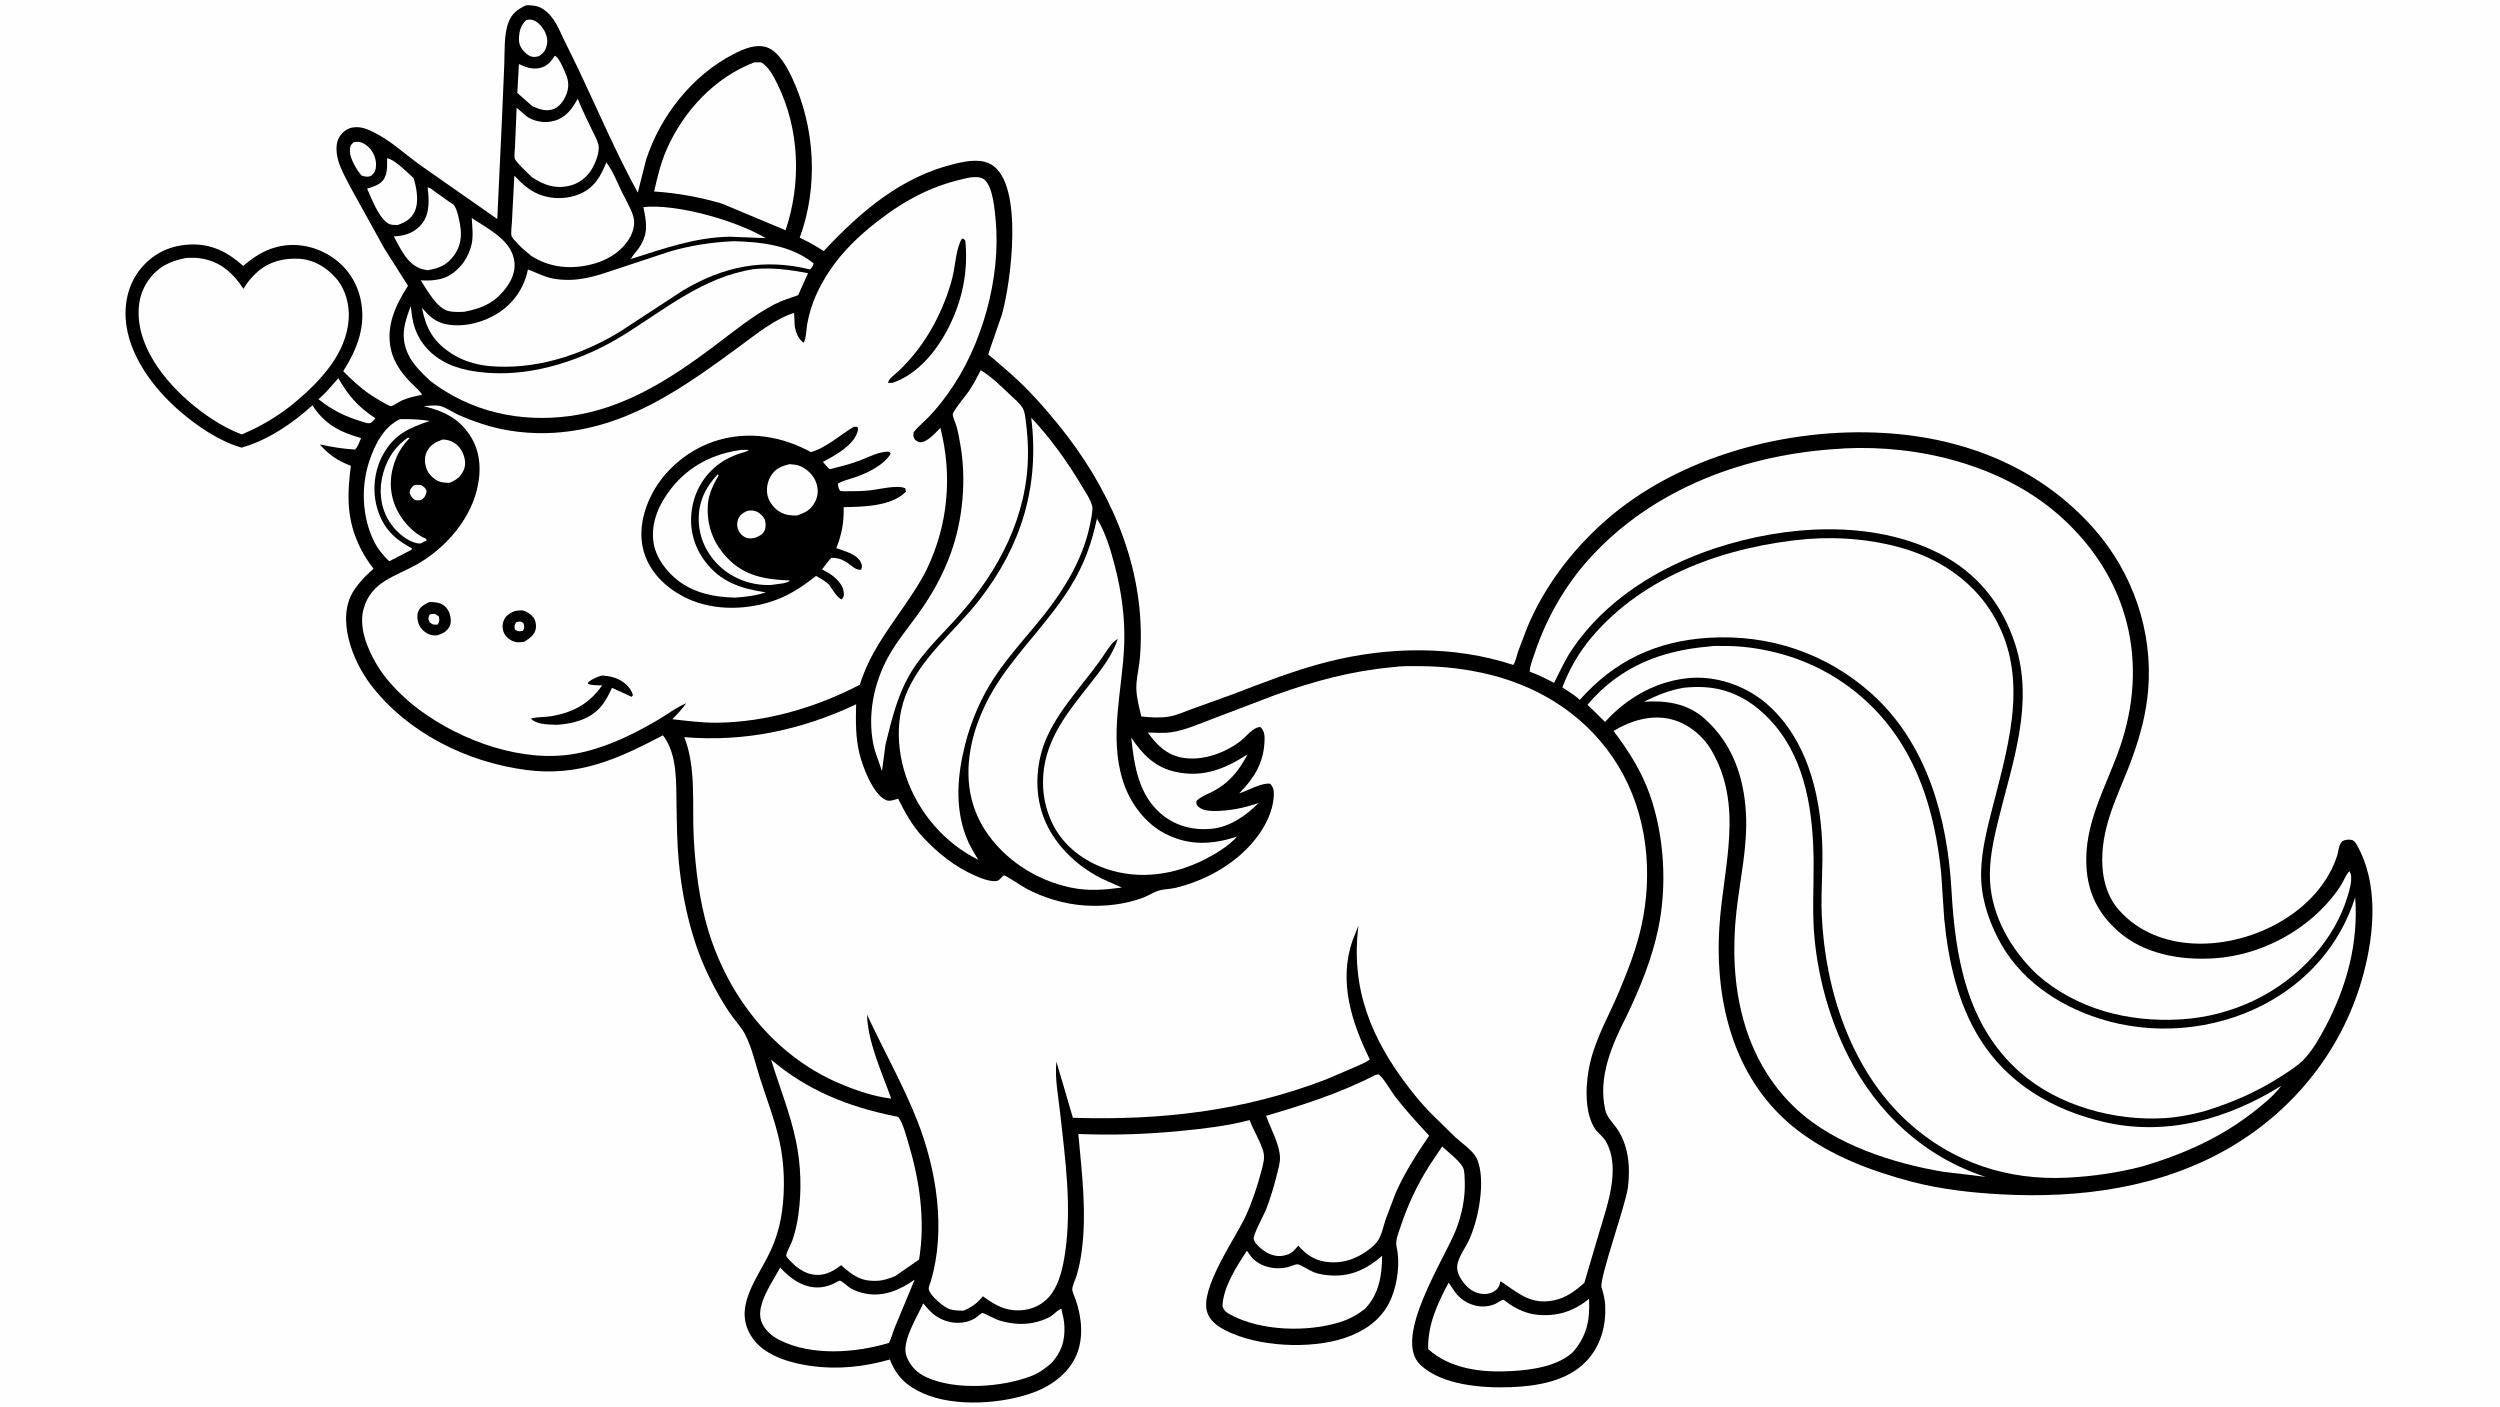 <svg version="1.1" xmlns="http://www.w3.org/2000/svg" style="display: block;" viewBox="0 0 2048 1152" width="1820" height="1024">
<path transform="translate(0,0)" fill="rgb(254,254,254)" d="M -0 -0 L 2048 0 L 2048 1152 L -0 1152 L -0 -0 z"/>
<path transform="translate(0,0)" fill="rgb(0,0,0)" d="M 431.097 4.153 C 434.11 4.076 437.608 4.312 440.5 5.204 C 445.919 6.876 450.616 11.742 453.736 16.272 C 456.967 20.962 459.048 26.36 461.549 31.452 L 473.861 56.604 C 489.813 90.228 504.585 125.004 522.47 157.64 L 529.268 130.788 C 540.936 94.782 567.189 61.435 601.066 44.099 C 609.09 39.992 619.237 35.508 628.319 38.679 C 637.992 42.055 645.083 55.402 649.189 64.3 C 667.809 104.649 670.476 152.943 655.112 194.627 C 662.05 197.788 668.364 201.404 674.787 205.505 C 705.065 173.12 738.617 144.289 782.827 133.891 C 792.233 131.678 803.868 129.515 812.5 134.905 C 838.865 151.37 828.178 231.833 820.667 257.893 C 820.023 260.126 809.46 289.838 809.584 290.153 C 809.813 290.738 812.754 292.855 813.364 293.377 L 828.5 306.476 C 842.61 318.981 855.711 333.788 867.561 348.417 C 907.433 397.638 935.053 457.934 934.564 522.246 C 934.51 529.409 934.18 536.704 933.229 543.81 C 932.326 550.56 930.735 557.148 930.899 564.007 C 931.082 571.666 933.247 579.386 934.985 586.812 C 942.712 587.619 950.214 588.125 957.926 586.835 C 963.983 585.823 970.192 582.909 975.974 580.835 L 1008.51 569.116 C 1034.54 559.198 1060.25 548.99 1087.31 542.109 C 1136.78 529.528 1190.91 528.475 1239.66 544.567 C 1241.61 541.904 1242.47 537 1243.54 533.799 L 1251.15 513.728 C 1265.16 480.376 1287.57 450.811 1314.58 426.882 C 1374.74 373.596 1464.32 349.852 1543.56 354.569 C 1609.74 358.508 1671.03 382.794 1715.39 432.99 C 1747.15 468.922 1763.78 517.045 1759.79 565.006 C 1758.17 584.4 1753.32 602.451 1746.72 620.686 C 1737.35 646.537 1724.05 670.081 1722.33 698.137 C 1721.3 715.022 1724.39 732.53 1735.94 745.48 C 1751.73 763.186 1773.53 771.554 1796.91 772.758 C 1838.78 774.913 1887.02 753.353 1908.06 715.745 C 1910.62 711.175 1912.84 706.095 1914.51 701.115 C 1915.87 697.091 1915.71 691.783 1918.96 688.845 C 1922 687.467 1923.83 687.543 1927 688 C 1928.52 688.927 1929.47 689.84 1930.36 691.376 C 1948.5 722.739 1945.22 763.202 1936.39 796.838 C 1920.47 857.526 1880.75 908.364 1826.74 939.912 C 1770.04 973.029 1703.81 981.758 1639.19 978.263 C 1614.93 976.95 1589.35 974.069 1565.83 967.849 C 1532.93 959.149 1500.38 946.944 1473.07 926.149 C 1420.76 886.334 1404.49 821.566 1408.55 758.579 C 1411.73 709.337 1428.91 660.108 1401.82 614.189 C 1394.74 602.183 1382.58 592.494 1369.03 589.086 C 1352.73 584.982 1335.81 590.25 1321.79 598.634 C 1334.07 614.865 1344.66 631.443 1351.47 650.696 C 1363.48 684.646 1365.82 725.602 1358.39 760.884 C 1353.27 785.19 1343.64 808.95 1332.95 831.282 C 1320.88 855.059 1308.81 881.809 1315 909 C 1316.3 914.73 1320.13 918.382 1323.55 922.936 C 1334.09 936.949 1335.71 955.53 1333.61 972.446 C 1331.82 986.835 1309.82 1047.85 1312.01 1054.55 C 1313.58 1059.35 1314.87 1064.93 1315.04 1070 C 1315.61 1086.42 1311.22 1102.41 1299.84 1114.62 C 1284.28 1131.33 1259.25 1135.44 1237.36 1136.24 C 1214.65 1137.08 1180.91 1134.69 1163.4 1117.78 C 1140.6 1095.75 1183.64 1030.77 1192.74 1007.25 C 1197.55 994.821 1200.38 981.322 1199.95 967.981 C 1199.86 965.099 1199.81 959.442 1198.75 956.856 C 1196.53 951.406 1185.79 943.205 1181.42 939.08 L 1171.21 954.344 C 1160.91 970.477 1153.25 986.915 1147.23 1005.05 C 1145.54 1010.15 1142.85 1016.06 1144.11 1021.45 C 1147.04 1034.06 1144.84 1050.79 1140.02 1062.71 C 1133.82 1078.04 1122.17 1087.62 1107.14 1093.87 C 1079.96 1105.17 1036.72 1103.91 1009.55 1092.27 C 1001.34 1088.75 992.366 1084.27 989.105 1075.36 C 982.059 1056.12 1012.59 1013.46 1020.57 995.857 C 1025.88 984.132 1030.11 971.538 1033.34 959.087 C 1034.73 953.765 1036.42 948.381 1034.81 942.903 C 1032.33 934.467 1026.86 925.895 1023.66 917.443 C 1005.29 922.269 986.361 924.452 967.5 926.296 C 939.171 929.067 911.829 929.966 883.374 928.819 C 886.259 961.103 890.45 992.955 886.046 1025.38 C 885.182 1031.74 883.896 1038.37 882.056 1044.5 C 881.058 1047.83 878.793 1052.26 878.411 1055.58 C 878.161 1057.76 880.529 1062.6 881.305 1064.89 C 886.2 1079.33 887.867 1096.02 881.642 1110.36 C 875.628 1124.21 862.45 1134.35 848.675 1139.78 C 822.659 1150.04 782.181 1152.88 756.248 1141.29 C 742.74 1135.26 734.408 1127.6 729.012 1113.55 C 708.346 1119.55 686.63 1121.85 665.193 1118.98 C 648.641 1116.77 627.704 1111.06 617.32 1097.18 C 598.675 1072.27 620.319 1048.01 631.034 1024.94 C 636.138 1013.95 639.037 1003.7 640.672 991.738 C 643.179 973.391 642.571 953.549 638.703 935.453 C 634.899 917.657 628.14 900.517 622.623 883.203 C 618.975 871.757 615.886 857.792 610.375 847.206 C 607.014 840.751 601.14 834.794 597.083 828.607 C 585.492 810.933 575.652 791.147 569.173 771.002 C 562.378 749.877 558.234 728.176 556.098 706.119 C 554.592 690.571 554.509 674.959 554.209 659.355 C 553.847 640.494 555.043 617.875 543.105 602.235 C 505.775 621.77 474.26 636.214 431.168 630.62 C 382.475 624.298 333.679 600.124 303.59 560.638 C 288.748 541.161 275.018 506.092 289.964 483.429 C 293.496 478.074 297.779 473.327 302.462 468.972 C 302.795 468.663 305.987 465.872 306.005 465.734 C 306.014 465.667 304.394 463.602 304.124 463.239 C 298.305 455.418 294.011 447.332 290.701 438.148 C 283.924 419.345 284.851 400.919 287.443 381.483 C 276.475 377.184 269.761 372.719 261.991 363.935 C 271.686 366.025 280.778 367.534 290.689 368.131 C 293.04 366.469 294.542 361.467 295.785 358.74 C 278.342 353.724 266.117 347.552 255.928 331.908 C 239.81 346.597 219.046 360.773 197.814 366.546 C 179.238 361.1 161.481 348.933 146.96 336.39 C 125.64 317.973 104.833 290.224 102.98 261.09 C 101.97 245.221 106.24 229.959 116.944 218 C 127.164 206.582 140.595 200.775 155.807 200.156 C 173.093 199.453 186.8 206.445 199.195 217.703 C 207.592 210.649 216.148 204.836 226.949 202.144 C 241.709 198.466 257.015 201.252 269.924 209.156 C 282.827 217.056 291.809 229.443 295.206 244.223 C 300.316 266.456 292.813 285.448 281.165 303.936 C 288.034 310.854 295.211 317.699 303.362 323.108 C 305.832 324.746 318.406 332.785 320.39 332.59 C 322.101 332.422 327.242 328.771 329.268 327.89 C 334.521 325.604 340.06 324.407 345.645 323.271 C 345.559 321.566 338.05 314.854 336.341 313.092 C 328.787 305.302 322.465 296.518 320.153 285.664 C 316.086 266.565 324.204 249.531 334.249 233.977 L 314.9 203.48 L 287.996 154.906 C 284.04 147.17 278.939 138.636 276.763 130.189 C 275.366 124.767 274.873 117.23 277.873 112.301 C 280.222 108.441 283.862 105.345 288.367 104.41 C 294.735 103.088 300.624 105.398 306.219 108.204 C 320.18 115.208 331.207 125.638 343.698 134.741 L 407.359 179.281 L 411.03 101.173 L 413.091 53.091 C 413.546 42.174 412.685 28.38 416.557 18.116 C 419.335 10.749 424.225 7.329 431.097 4.153 z"/>
<path transform="translate(0,0)" fill="rgb(254,254,254)" d="M 339.024 397.5 C 340.907 396.813 343.024 397.102 345 397.189 C 347.285 398.658 348.55 399.587 349.553 402.16 C 348.723 405.906 348.361 406.707 345.5 409.263 C 343.9 409.972 341.958 409.675 340.242 409.627 C 337.266 407.559 336.874 406.788 335.5 403.597 C 336.006 400.198 336.668 399.807 339.024 397.5 z"/>
<path transform="translate(0,0)" fill="rgb(254,254,254)" d="M 289.471 116.5 C 290.621 116.22 291.809 115.973 293 116.005 C 296.553 116.101 299.85 118.28 302.285 120.715 C 306.084 124.515 308.174 129.988 308.048 135.323 C 307.965 138.842 307.101 141.004 304.5 143.486 L 304.129 143.721 C 301.211 145.248 299.176 144.578 296.249 143.72 C 292.521 139.735 286.73 129.718 286.67 124.215 C 286.628 120.319 286.703 119.286 289.471 116.5 z"/>
<path transform="translate(0,0)" fill="rgb(254,254,254)" d="M 430.925 16.5 C 432.654 15.806 434.186 15.758 436.02 16.181 C 439.728 17.038 442.775 20.222 444.834 23.26 C 447.513 27.214 449.094 32.054 447.94 36.838 C 446.888 41.199 445.183 43.45 441.5 45.878 C 440.323 46.167 439.148 46.452 437.931 46.506 C 434.52 46.657 431.783 44.583 429.517 42.272 C 426.569 39.265 424.956 35.783 425.12 31.5 C 425.35 25.458 426.479 20.725 430.925 16.5 z"/>
<path transform="translate(0,0)" fill="rgb(254,254,254)" d="M 277.129 309.693 C 286.216 324.945 292.814 332.657 307.49 342.5 C 306.513 343.721 305.511 345.154 304.175 345.995 C 301.919 347.416 299.206 345.947 296.76 345.293 C 283.09 341.236 271.989 335.878 260.882 326.852 C 266.863 322.047 271.996 315.417 277.129 309.693 z"/>
<path transform="translate(0,0)" fill="rgb(254,254,254)" d="M 333.983 358.5 L 335.679 358.57 C 331.251 363.193 327.517 368.258 324.945 374.146 C 319.201 387.299 318.357 401.237 323.866 414.621 C 328.222 425.206 337.9 436.51 348.562 441.03 L 349 441.212 L 349.526 442.5 L 344.5 445.057 L 342.575 445.03 C 334.047 443.826 325.264 436.096 320.402 429.274 C 312.676 418.431 310.361 405.409 312.754 392.445 C 315.302 378.647 322.305 366.521 333.983 358.5 z"/>
<path transform="translate(0,0)" fill="rgb(254,254,254)" d="M 362.44 359.937 C 364.788 359.943 366.892 360.307 369.082 361.132 C 373.792 362.904 377.258 366.627 379.21 371.218 C 381.016 375.463 381.848 380.517 379.912 384.841 C 377.329 390.609 373.771 393.181 368.035 395.454 C 365.251 395.33 362.26 395.228 359.625 394.244 C 355.741 392.793 351.384 388.553 349.779 384.722 C 347.832 380.078 347.404 374.988 349.464 370.322 C 352.009 364.556 356.813 362.051 362.44 359.937 z"/>
<path transform="translate(0,0)" fill="rgb(254,254,254)" d="M 454.525 45.5 C 458.094 47.01 461.913 56.842 463.572 60.67 C 466.042 66.369 466.163 71.81 463.788 77.637 C 461.797 82.522 458.248 87.468 453.091 89.334 C 447.3 91.429 441.327 89.206 436.059 86.839 L 423.788 75.957 L 425.102 52.344 C 430.328 54.983 436.376 56.931 442.24 55.556 C 448.208 54.156 451.372 50.467 454.525 45.5 z"/>
<path transform="translate(0,0)" fill="rgb(254,254,254)" d="M 317.132 129.5 C 322.96 130.214 334.056 141.428 338.916 145.854 C 341.218 154.073 343.461 165.102 339.676 173.188 C 336.791 179.351 332.023 181.875 325.913 184.173 C 323.86 184.167 321.312 184.276 319.373 183.541 C 310.962 180.351 304.154 161.981 300.728 154.378 C 305.044 153.052 309.806 151.736 313.043 148.388 C 317.741 143.531 317.089 135.746 317.132 129.5 z"/>
<path transform="translate(0,0)" fill="rgb(254,254,254)" d="M 327.596 343.19 C 335.926 343.115 343.767 343.278 351.991 344.708 C 335.738 350.199 323.468 355.391 314.351 371.218 C 306.835 384.266 304.721 400.922 308.784 415.438 C 313.005 430.523 321.132 439.934 334.616 447.5 L 337.5 449.109 L 337.164 450.187 L 318.849 459.654 C 313.671 454.635 309.664 449.879 306.406 443.334 C 296.57 423.567 295.554 398.446 302.543 377.58 C 307.127 363.898 314.129 349.877 327.596 343.19 z"/>
<path transform="translate(0,0)" fill="rgb(254,254,254)" d="M 527.056 169.5 C 554.835 166.621 603.886 180.902 627.295 194.947 L 598.224 193.776 C 569.738 194.109 543.577 203.592 516.77 212.04 C 518.518 208.628 521.68 205.772 523.776 202.5 C 531.383 190.625 529.668 182.469 527.056 169.5 z"/>
<path transform="translate(0,0)" fill="rgb(254,254,254)" d="M 350.322 153.5 C 352.273 153.367 354.335 155.444 355.969 156.597 L 367.845 165.071 C 368.772 165.735 371.52 167.236 372.081 168.106 C 374.698 172.164 376.196 179.845 376.975 184.575 C 378.438 193.459 377.36 201.729 371.923 209.137 C 366.013 217.19 359.451 219.702 350.03 221.265 L 345.325 220.144 C 333.584 216.444 328.095 203.587 322.642 193.533 L 326.786 193.17 C 334.584 192.23 341.173 189.01 345.996 182.676 C 352.26 174.449 351.49 163.201 350.322 153.5 z"/>
<path transform="translate(0,0)" fill="rgb(254,254,254)" d="M 386.458 178.5 L 393.278 182.805 C 404.404 189.955 418.209 198.175 421.059 212.204 C 422.671 220.142 420.292 227.345 415.778 233.909 C 406.668 247.158 395.773 252.377 380.308 255.259 C 376.435 255.479 372.026 255.568 368.216 254.872 C 358.015 253.009 349.992 237.516 344.629 229.488 C 352.912 230.041 361.775 229.428 369 224.955 C 377.881 219.456 384.012 210.089 386.332 200 C 387.884 193.252 386.804 185.395 386.458 178.5 z"/>
<path transform="translate(0,0)" fill="rgb(254,254,254)" d="M 926.72 604.075 C 935.777 617.823 946.229 628.501 962.953 632.154 C 985.561 637.091 1003.33 629.834 1022 617.84 C 1014.73 631.688 1006.46 641.782 992.264 648.851 C 988.068 650.941 983.462 652.563 980.167 656 C 980.165 657.21 979.837 658.643 980.636 659.581 C 984.286 663.869 988.91 663.856 994.155 664.298 C 1007.98 664.046 1017.93 662.058 1031.04 657.691 C 1020.99 667.869 1007.56 677.245 993 678.758 C 978.011 680.316 963.384 676.719 951.663 666.991 C 932.756 651.3 929.099 627.032 926.72 604.075 z"/>
<path transform="translate(0,0)" fill="rgb(254,254,254)" d="M 473.236 80.702 C 476.613 89.245 480.862 97.693 484.799 106.003 C 486.618 109.842 489.202 114.226 490.208 118.339 C 491.642 124.202 487.564 133.991 484.531 138.87 C 480.431 145.467 473.943 150.369 466.337 152.084 C 454.465 154.762 445.563 151.389 435.767 145.044 L 427.5 136.969 C 426.255 135.609 422.137 131.36 421.703 129.83 C 421.081 127.637 421.799 122.888 421.857 120.507 L 423.242 88.151 L 431.729 95.422 C 436.79 98.904 444.821 100.666 450.847 99.498 L 451.5 99.367 L 454.901 98.573 C 463.938 95.74 469.03 88.634 473.236 80.702 z"/>
<path transform="translate(0,0)" fill="rgb(254,254,254)" d="M 1021.46 1024.47 L 1025.11 1029.53 C 1032.21 1037.9 1044.72 1040.4 1055.06 1037.88 C 1056.93 1037.43 1061.3 1035.49 1062.87 1035.59 C 1065.15 1035.73 1073.37 1040.91 1076.06 1041.98 C 1080.43 1043.71 1085.07 1044.33 1089.74 1044.67 C 1106.63 1045.9 1119.89 1039.42 1132.21 1028.61 C 1132.2 1044.59 1129.63 1060.29 1118.08 1072.17 C 1111.82 1077.04 1105.24 1080.62 1097.69 1082.97 C 1070.95 1091.31 1033.23 1090.35 1008.2 1076.95 C 1004.76 1075.11 1002.61 1073.66 1001.45 1069.71 C 1002.08 1054.16 1013.1 1037.13 1021.46 1024.47 z"/>
<path transform="translate(0,0)" fill="rgb(254,254,254)" d="M 639.17 1038.22 C 650.228 1050.52 665.196 1059.21 681.95 1051.85 C 682.655 1051.54 687.613 1048.89 687.946 1048.95 C 689.827 1049.31 694.628 1053.87 696.595 1055.07 C 700.394 1057.37 705.13 1058.92 709.49 1059.69 C 724.214 1062.31 737.582 1056.44 749.323 1048.1 L 732.959 1087.44 C 731.287 1091.63 730.316 1095.96 728.196 1099.98 C 700.759 1108.24 664.875 1110.89 638.5 1097.59 C 631.859 1094.24 625.635 1088.77 623.422 1081.48 C 619.438 1068.36 632.911 1049.79 639.17 1038.22 z"/>
<path transform="translate(0,0)" fill="rgb(254,254,254)" d="M 496.672 132.908 C 502.198 140.004 505.811 149.698 509.776 157.781 C 512.853 164.053 517.343 171.38 519.032 178.09 C 520.492 183.887 518.367 190.753 515.307 195.658 C 508.18 207.081 495.917 213.873 483.064 216.813 C 466.457 220.611 450.009 218.855 435.47 209.661 C 431.302 206.326 427.265 202.972 423.688 199.001 C 422.363 197.531 419.93 195.28 419.197 193.539 C 418.248 191.285 419.227 184.812 419.346 182.185 L 421.35 143.739 C 427.402 150.145 433.299 155.748 441.653 159.122 C 452.138 163.357 464.823 163.129 475.183 158.654 C 486.98 153.559 492.195 144.202 496.672 132.908 z"/>
<path transform="translate(0,0)" fill="rgb(254,254,254)" d="M 1186.71 1050.61 L 1192.5 1059.08 C 1200.15 1068.63 1213.46 1073.08 1225 1067.99 C 1226.1 1067.51 1230.65 1064.54 1231.43 1064.57 C 1231.93 1064.58 1235.76 1067.64 1236.42 1068.09 C 1243.26 1072.69 1251.21 1076.14 1259.5 1076.94 C 1275.53 1078.48 1289.36 1074.08 1301.73 1063.84 C 1302.59 1081.4 1300.07 1093.97 1288.54 1107.52 C 1275.88 1119.15 1255.19 1122.06 1238.61 1123.03 C 1214.56 1124.44 1188.6 1121.69 1169.95 1105.06 C 1169.49 1085.04 1177.54 1067.85 1186.71 1050.61 z"/>
<path transform="translate(0,0)" fill="rgb(254,254,254)" d="M 756.333 1067.6 C 759.955 1071.95 763.678 1076.3 768.645 1079.15 C 777.978 1084.5 790.183 1085.36 799.406 1079.32 C 800.27 1078.75 804.02 1075.49 804.695 1075.41 C 805.685 1075.29 815.418 1080.5 817.493 1081.2 C 826.424 1084.21 837.161 1085.4 846.465 1083.42 C 851.566 1082.34 857.144 1080.67 861.5 1077.72 C 863.964 1076.05 866.692 1072.73 869.438 1071.99 C 870.578 1076.69 871.751 1081.44 871.964 1086.28 C 872.499 1098.47 869.539 1107.46 861.325 1116.51 C 856.195 1120.93 851.309 1124.58 844.929 1127.06 C 820.988 1136.34 783.441 1138.96 759.785 1128.47 C 751.513 1124.81 745.862 1119.4 742.618 1110.95 C 738.104 1099.18 751.496 1078.46 756.333 1067.6 z"/>
<path transform="translate(0,0)" fill="rgb(254,254,254)" d="M 617.846 50.952 L 623.5 50.943 C 629.613 54.259 633.884 62.695 636.887 68.797 C 655.082 105.774 656.563 149.821 643.539 188.49 L 591.251 166.602 C 573.082 161.311 554.751 157.945 535.863 156.734 C 538.58 144.772 541.186 133.481 546.155 122.202 C 560.041 90.683 585.405 63.432 617.846 50.952 z"/>
<path transform="translate(0,0)" fill="rgb(254,254,254)" d="M 803.438 303.121 C 812.301 308.577 819.847 316.048 827.372 323.167 C 830.858 326.464 835.255 329.993 837.713 334.122 C 839.615 337.317 839.903 341.591 840.372 345.196 C 841.498 353.852 842.132 362.346 842.132 371.079 C 842.131 422.146 818.381 467.282 785.037 504.716 C 771.887 519.477 757.214 532.889 746.785 549.842 C 735.385 568.375 730.626 588.776 725.427 609.667 L 722.525 631.535 L 717.775 617.968 L 716.572 614.207 L 715.458 609.661 C 710.646 585.59 715.688 560.079 727.271 538.663 C 734.251 525.757 743.808 514.376 752.352 502.5 C 763.524 486.97 772.506 470.794 778.993 452.792 C 788.825 425.511 791.769 392.727 786.737 364.206 C 785.838 359.106 784.982 353.937 783.534 348.96 C 782.799 346.432 780.563 341.834 780.514 339.382 C 780.46 336.66 791.935 323.054 794.137 319.653 C 797.595 314.311 800.598 308.811 803.438 303.121 z"/>
<path transform="translate(0,0)" fill="rgb(254,254,254)" d="M 601.343 197.441 C 624.186 198.15 647.863 200.73 666.466 215.58 C 666.074 217.97 665.163 218.754 663.684 220.631 C 625.768 211.235 592.829 217.968 559.507 237.796 L 507.504 271.796 C 475.42 291.185 437.755 303.27 400.015 299.672 C 389.176 298.42 378.673 295.301 369.512 289.241 C 354.855 279.545 349.05 269.083 345.662 252.079 C 351.542 258.604 355.973 263.344 364.829 265.321 C 379.423 268.578 396.624 263.905 408.823 255.824 C 421.358 247.521 429.5 235.26 432.48 220.596 C 440.429 223.574 446.737 227.272 455.377 228.459 C 474.372 231.067 488.98 225.786 506.357 219.903 L 548.175 206.047 C 565.738 200.884 583.076 198.258 601.343 197.441 z"/>
<path transform="translate(0,0)" fill="rgb(254,254,254)" d="M 617.739 220.292 C 633.329 218.934 646.67 220.775 661.929 223.641 L 653.857 241.648 C 647.144 244.094 640.776 245.888 634.378 249.197 C 616.661 258.359 600.074 272.187 584.099 284.144 C 548.898 310.491 511.236 334.696 466.759 340.674 C 425.767 346.183 385.734 337.228 352.687 312.087 C 345.591 305.425 338.243 298.495 334.113 289.5 C 327.778 275.702 331.343 263.957 336.49 250.68 L 337.545 258.827 C 339.418 272.43 346.212 283.906 357.334 292.142 C 370.041 301.551 385.876 304.391 401.285 305.385 C 438.271 307.771 478.082 294.384 509.265 275.254 C 544.478 253.653 575.586 226.737 617.739 220.292 z"/>
<path transform="translate(0,0)" fill="rgb(254,254,254)" d="M 631.637 867.874 C 661.301 893.108 694.406 906.294 732.245 914.089 C 733.337 914.314 735.64 914.459 736.247 915.345 C 739.902 920.682 742.028 929.257 743.894 935.422 C 753.312 966.534 758.169 999.309 752.913 1031.68 L 733.202 1045.33 C 728.546 1047.1 724.019 1048.8 719 1049.07 C 705.405 1049.81 698.78 1044.95 689.077 1036.33 C 685.438 1039.07 681.551 1041.61 677.206 1043.07 C 670.84 1045.21 664.024 1044.44 658.19 1041.32 C 656.19 1040.26 654.278 1039.03 652.497 1037.63 C 651.072 1036.5 644.068 1029.97 644.068 1028.52 C 644.066 1025.99 647.971 1019.16 648.967 1016.37 C 651.421 1009.51 653.012 1002.29 654.024 995.077 C 656.851 974.92 656.144 953.924 651.947 934 C 647.229 911.599 638.357 889.766 631.637 867.874 z"/>
<path transform="translate(0,0)" fill="rgb(254,254,254)" d="M 1126.78 880.5 L 1129.02 879.943 C 1132.54 881.342 1140.06 894.532 1142.92 898.228 C 1151.58 909.438 1161.17 919.821 1170.77 930.217 C 1160.62 945.02 1150.38 960.946 1143.2 977.447 L 1134.99 999.209 C 1132.33 1007.25 1131.63 1014.56 1125.13 1020.41 C 1115.16 1029.37 1103.09 1034.73 1089.5 1033.88 C 1078.12 1033.17 1070.9 1028.51 1063.5 1020.29 C 1061.19 1023.11 1058.97 1025.94 1055.49 1027.32 C 1049.89 1029.53 1044.61 1029.24 1039.2 1026.71 C 1035.18 1024.83 1028.05 1019.33 1027.03 1014.89 C 1026.28 1011.6 1035.84 994.301 1037.47 989.944 C 1040.92 980.701 1043.84 971.213 1046.14 961.617 C 1047.16 957.344 1048.65 952.728 1048.57 948.32 C 1048.37 937.386 1040.87 924.252 1037.16 913.926 C 1067.99 904.985 1098.11 895.155 1126.78 880.5 z"/>
<path transform="translate(0,0)" fill="rgb(254,254,254)" d="M 844.783 342.046 C 860.249 358.464 874.18 377.787 885.715 397.159 C 888.446 401.746 893.812 409.596 894.771 414.786 C 895.456 418.496 893.172 428.619 892.287 432.536 C 886.58 457.791 872.6 481.401 856.756 501.65 C 842.888 519.374 827.032 536.02 814.596 554.803 C 803.765 571.161 795.447 590.682 790.66 609.671 C 784.285 634.959 782.004 660.742 791.54 685.606 C 794.068 692.197 797.831 698.234 801.447 704.269 C 794.734 700.819 788.225 696.861 782.263 692.221 C 757.671 673.078 740.731 644.252 737.013 613.126 C 735.303 598.81 736.486 583.746 741.642 570.193 C 753.509 539.004 782.054 517.248 802.119 491.517 C 836.849 446.975 851.692 398.105 844.783 342.046 z"/>
<path transform="translate(0,0)" fill="rgb(254,254,254)" d="M 152.419 211.178 C 157.114 210.925 161.549 210.885 166.182 211.808 C 181.425 214.846 191.162 223.955 199.428 236.428 C 202.551 231.115 206.186 226.78 210.771 222.676 C 220.409 214.049 232.845 211.061 245.496 211.869 C 257.32 212.623 267.823 219.141 275.42 227.957 C 283.237 237.029 286.533 249.965 285.627 261.78 C 283.533 289.09 263.388 310.924 243.57 327.844 C 230.127 339.416 214.324 348.991 197.964 355.77 C 188.97 352.28 181.143 348.058 173.108 342.756 C 148.171 326.297 120.558 298.355 114.699 267.886 C 112.143 254.593 113.462 241.156 121.377 229.756 C 129.235 218.44 139.284 213.722 152.419 211.178 z"/>
<path transform="translate(0,0)" fill="rgb(254,254,254)" d="M 1379.51 563.237 C 1391.81 562.012 1403.27 562.454 1415.06 566.348 C 1430.3 571.381 1442.72 581.021 1453.13 593.059 C 1479.69 623.763 1485.35 666.554 1485.71 705.681 C 1485.9 727.092 1484.39 747.965 1486.53 769.398 C 1489.84 802.429 1499.12 835.515 1514.13 865.126 C 1537.87 911.929 1576.49 947.673 1626.57 963.958 L 1591.57 959.725 C 1551.13 952.942 1503.64 937.632 1472.8 909.5 C 1426.94 867.663 1415.84 805.556 1422.53 746.11 C 1425.51 719.652 1431.72 693.135 1430.3 666.4 C 1428.71 636.463 1419.26 608.971 1396.45 588.635 C 1382.23 575.96 1364.93 573.598 1346.66 574.687 C 1357.81 569.345 1367.31 565.289 1379.51 563.237 z"/>
<path transform="translate(0,0)" fill="rgb(254,254,254)" d="M 898.625 424.688 C 905.624 436.108 909.756 449.97 913.123 462.877 C 918.598 483.865 921.725 505.683 920.974 527.402 C 919.677 564.914 908.128 602.769 919.997 639.897 C 925.6 657.425 938.064 674.439 954.694 682.893 C 974.478 692.95 992.995 691.75 1013.4 685.24 C 1006.71 692.723 995.988 699.325 987.056 703.851 C 962.173 716.459 933.874 720.789 906.939 711.858 C 888.149 705.627 871.234 692.95 862.356 674.922 C 856.209 662.438 853.711 649.228 854.603 635.401 C 856.593 604.536 875.642 582.187 893.893 558.934 C 902.53 547.928 911.201 536.719 915.716 523.306 C 911.43 525.456 908.924 529.753 906.224 533.56 C 891.14 556.846 869.964 577.201 858.212 602.43 C 848.655 622.945 846.873 647.87 854.864 669.228 C 862.463 689.536 878.824 706.251 897.473 716.876 C 904.397 720.821 911.818 723.635 919.052 726.933 C 904.438 728.888 891.503 729.992 876.932 726.899 C 848.692 720.906 822.612 704.117 806.861 679.726 C 781.637 640.669 795.151 591.726 819.534 555.842 C 837.214 529.822 860.079 507.678 876.72 480.821 C 887.982 462.643 894.164 445.506 898.625 424.688 z"/>
<path transform="translate(0,0)" fill="rgb(254,254,254)" d="M 1400.54 529.412 C 1403.73 528.706 1408.01 529.105 1411.31 529.059 C 1425.39 528.862 1439.66 530.755 1453.34 534.051 C 1483.96 541.432 1511.17 556.528 1533.52 578.729 C 1570.42 615.375 1585.14 664.701 1590.22 715.183 L 1592.7 752.496 C 1595.94 786.117 1603.54 821.195 1621.52 850.302 C 1644.6 887.656 1681.57 909.241 1723.75 919.016 C 1774.99 930.89 1825.17 916.566 1868.81 889.339 C 1863.62 896.546 1855.34 903.353 1848.4 908.923 C 1820.49 931.332 1789.16 945.233 1755.08 955.363 C 1734.75 960.614 1714.38 963.567 1693.43 964.604 C 1644.51 967.024 1599.42 952.209 1562.96 919.041 C 1516.48 876.748 1495.21 811.129 1492.41 749.969 C 1491.49 729.792 1493.67 709.498 1492.7 689.253 C 1490.74 648.6 1479.86 605.654 1448.52 577.5 C 1432.02 562.671 1408.4 553.826 1386.24 555.14 C 1358.58 556.779 1333.2 570.865 1314.87 591.286 L 1300.5 577.175 C 1326.98 545.9 1360.41 532.843 1400.54 529.412 z"/>
<path transform="translate(0,0)" fill="rgb(254,254,254)" d="M 1480.56 441.406 C 1508.56 439.278 1538.54 442.081 1565.18 451.03 C 1591.24 459.784 1614.95 476.176 1630.11 499.368 C 1663.26 550.077 1646.55 605.648 1632.79 659.336 C 1628.29 676.915 1623.47 695.102 1622.94 713.348 C 1622.38 732.93 1627.76 750.767 1636.54 768.129 C 1653.4 801.48 1684.98 823.132 1719.81 834.283 C 1763.53 848.283 1813.28 844.154 1854 823.075 C 1890.25 804.312 1916.95 773.83 1929.36 735 C 1932.2 772.741 1922.24 808.751 1904.53 841.969 C 1899.94 850.572 1894.33 860.341 1887.64 867.446 C 1882.41 872.992 1875.17 877.404 1868.81 881.514 C 1848.82 894.415 1827.98 903.423 1805.25 910.316 C 1794.88 913.01 1784.18 915.149 1773.47 915.825 C 1732.31 918.42 1685.93 905.774 1654.64 878.13 C 1611.21 839.752 1601.77 784.265 1598.67 729.351 C 1595.31 669.782 1578.71 608.618 1532.66 567.616 C 1495.8 534.799 1448.93 519.272 1399.72 522.333 C 1356.88 524.997 1322.66 541.061 1294.13 573.225 C 1289.98 569.19 1284.7 566.165 1279.89 562.979 C 1285.54 548.095 1293.33 534.478 1303.59 522.272 C 1346.99 470.627 1415.21 447.24 1480.56 441.406 z"/>
<path transform="translate(0,0)" fill="rgb(254,254,254)" d="M 1508.08 367.425 L 1510.77 367.185 C 1572.55 364.095 1641.2 381.101 1688.02 423.021 C 1743.83 472.984 1760.96 542.795 1736.22 613.217 C 1724.95 645.302 1707.13 674.553 1709.21 709.955 C 1710.49 731.663 1719 748.459 1735.27 762.831 C 1756.59 781.666 1786.55 786.69 1814.11 784.89 C 1850.16 782.536 1886.12 764.252 1909.26 736.557 C 1912.57 732.595 1915.76 728.335 1918.38 723.878 C 1920.36 720.503 1921.92 716.461 1924.5 713.539 C 1925.36 714.657 1925.88 715.778 1926.01 717.203 C 1926.51 722.787 1924.8 728.574 1923.22 733.875 C 1917.88 751.796 1908.24 768.093 1895.93 782.087 C 1868.04 813.788 1828.38 832.413 1786.43 834.944 C 1743.81 837.515 1700.92 826.679 1668.54 797.954 C 1647.6 777.992 1631.7 750.719 1630.22 721.344 C 1629.36 704.277 1633.2 687.153 1637.26 670.704 C 1648.88 623.631 1666.52 575.964 1650.79 527.434 C 1640.12 494.537 1619.52 468.973 1588.5 453.191 C 1533.31 425.115 1462.6 430.071 1405.27 448.928 C 1359.31 464.048 1315.07 491.306 1287.73 532.075 C 1282.04 540.545 1277.68 550.184 1273.08 559.285 C 1266.56 555.824 1260.21 552.631 1253.24 550.148 L 1253.19 549.525 C 1253.24 545.432 1255.73 539.467 1257.03 535.5 C 1266.33 507.24 1281.58 480.286 1301.48 458.119 C 1353.99 399.624 1430.9 371.647 1508.08 367.425 z"/>
<path transform="translate(0,0)" fill="rgb(254,254,254)" d="M 794.643 145.245 C 798.638 144.909 803.566 144.313 806.776 147.334 C 813.335 153.505 814.756 170.803 815.601 179.513 C 820.236 227.278 804.471 283.816 776.325 322.596 C 771.832 328.787 766.967 334.951 761.698 340.5 C 757.366 345.062 752.522 348.953 748.5 353.826 C 748.044 357.221 747.94 357.393 749.721 360.29 C 750.78 360.891 752.395 362.168 753.59 362.186 C 759.77 362.277 766.186 354.439 770.353 350.393 C 780.286 389.221 776.76 429.47 759.445 465.702 C 754.411 476.235 747.579 486.25 741.004 495.877 C 726.037 517.792 712.485 535.179 704.358 560.767 C 668.862 579.352 627.562 591.513 587.331 591.912 C 575.12 592.033 562.893 590.398 550.773 589.048 C 554.896 584.848 558.702 580.789 562.087 575.944 C 553.792 579.523 546.519 585.2 538.738 589.76 C 515.883 603.153 489.252 615.832 462.609 618.528 C 419.441 622.895 370.033 603.264 337.06 576.29 C 326.228 567.073 315.843 556.484 308.552 544.164 C 300.941 531.304 293.718 513.852 297.826 498.781 C 304.032 476.015 323.994 472.204 341.867 462.001 C 364.067 449.327 383.583 427.512 390.317 402.509 C 394.2 388.092 394.178 371.833 386.317 358.69 C 376.859 342.876 364.415 336.918 347.029 332.55 C 350.965 332.347 355.637 331.688 359.518 332.227 C 364.078 332.86 370.459 337.343 374.749 339.344 C 381.126 342.32 387.99 344.806 394.66 347.035 C 413.421 353.305 434.369 355.635 454.042 354.398 C 513.956 350.63 559.745 317.449 606.364 283.235 C 619.476 273.612 634.903 261.057 650.537 256.157 L 650.99 266.5 C 651.753 271.896 653.788 277.229 658.163 280.622 C 660.262 279.039 660.667 268.485 661.318 264.995 C 664.39 248.538 670.609 235.107 679.881 221.244 C 690.037 206.058 703.821 192.853 718.184 181.677 C 742.013 163.136 764.838 151.132 794.643 145.245 z"/>
<path transform="translate(0,0)" fill="rgb(0,0,0)" d="M 421.402 500.5 C 423.45 500.043 425.91 499.745 428 499.966 C 430.87 500.269 434.836 502.972 436.632 505.231 C 438.746 507.891 439.469 511.774 438.875 515.085 C 437.956 520.2 433.404 523.032 429.397 525.63 C 427.049 525.915 424.448 526.312 422.127 525.714 C 418.343 524.739 415.152 522.403 413.204 519.011 C 411.532 516.098 411.311 512.123 412.383 508.945 C 413.902 504.439 417.292 502.324 421.402 500.5 z"/>
<path transform="translate(0,0)" fill="rgb(254,254,254)" d="M 422.948 509.5 C 426.004 508.91 426.157 508.595 428.738 510.242 C 429.731 513.424 429.737 513.545 428.5 516.639 C 425.228 517.042 424.488 517.557 421.728 515.5 C 421.229 512.393 421.383 512.258 422.948 509.5 z"/>
<path transform="translate(0,0)" fill="rgb(0,0,0)" d="M 351.93 493.017 C 354.879 493.086 358.381 493.234 361.122 494.402 C 364.413 495.804 366.962 498.806 368.172 502.125 C 369.36 505.385 369.901 509.994 368.213 513.167 C 366.089 517.16 362.598 518.902 358.5 520.252 C 356.379 520.577 354.305 520.441 352.275 519.729 C 348.454 518.39 345.14 515.607 343.4 511.911 C 341.892 508.707 341.259 503.733 342.741 500.444 C 344.527 496.482 348.17 494.687 351.93 493.017 z"/>
<path transform="translate(0,0)" fill="rgb(254,254,254)" d="M 351.836 503.5 C 352.528 503.185 352.746 503.044 353.584 502.896 C 356.554 502.369 357.361 503.173 359.5 504.939 C 360.113 508.295 360.155 508.491 358.576 511.5 C 354.854 511.648 354.714 511.837 351.865 509.5 C 350.638 506.472 350.635 506.538 351.836 503.5 z"/>
<path transform="translate(0,0)" fill="rgb(0,0,0)" d="M 493.135 553.244 C 498.277 553.555 502.684 554.303 507.298 556.707 C 512.632 559.487 516.682 563.425 518.5 569.235 L 517.5 570.714 L 501.361 563.307 C 498.76 568.778 496.063 574.337 492.057 578.942 C 483.148 589.183 469.638 592.678 456.664 593.614 L 452.707 593.5 C 447.015 593.294 439.045 592.967 434.9 588.5 C 440.169 587.016 446.347 587.504 451.828 586.547 C 469.657 583.434 482.84 576.244 493.306 561.319 C 489.587 561.18 484.907 561.501 481.5 559.992 L 482.118 558.5 C 485.739 555.837 488.81 554.453 493.135 553.244 z"/>
<path transform="translate(0,0)" fill="rgb(0,0,0)" d="M 787.917 195.5 L 789.354 195.486 L 790.772 197 C 793.251 221.673 788.638 244.785 777.682 266.969 C 768.063 286.444 752.279 306.354 731.068 313.5 L 727.587 313.5 C 727.433 310.536 733.677 306.128 736.134 303.794 C 747.704 292.807 757.184 280.242 764.785 266.224 C 771.346 254.126 776.627 240.963 780.122 227.644 C 782.629 218.091 782.986 203.772 787.917 195.5 z"/>
<path transform="translate(0,0)" fill="rgb(0,0,0)" d="M 699.333 349.5 L 702.374 349.5 C 702.949 351.367 703.047 351.816 702.462 353.695 C 698.928 365.041 683.92 373.018 674.122 378.266 C 674.979 379.187 678.639 383.764 679.557 384.108 C 680.14 384.326 683.832 383.158 684.791 382.932 C 691.494 381.346 698.092 379.459 704.533 377.011 C 711.515 374.357 721.013 369.273 728.5 369.944 L 729.691 371.5 C 723.958 381.08 710.636 387.338 700.356 390.865 C 695.77 392.438 690.431 393.583 686.312 396.145 L 686.847 399 C 687.01 399.502 687.76 401.49 688.146 401.804 C 688.927 402.439 693.019 402.282 694.063 402.281 C 700.006 402.276 706.049 402.235 711.964 401.646 C 719.367 400.909 735.304 396.771 741.5 399.863 L 742.232 402.5 L 741.697 403.055 C 729.776 414.732 706.703 415.055 691.151 415.321 C 691.322 428.186 689.768 436.99 685.102 448.919 C 691.678 451.358 701.8 453.51 705.176 460.5 C 706.43 463.097 706.333 463.918 705.5 466.49 C 701.252 467.44 697.226 462.777 693.56 460.48 C 689.642 458.026 685.644 456.566 681 456.928 C 678.192 459.807 675.843 463.154 673.418 466.356 C 676.641 468.022 679.945 469.705 682.751 472.03 C 686.573 475.197 690.826 479.935 691.201 485.124 C 691.41 488.024 691.389 488.776 689.5 490.928 C 685.727 489.627 681.464 481.981 679.032 478.667 C 675.96 475.774 672.132 473.755 668.518 471.617 C 656.729 480.915 645.393 488.466 630.871 492.969 C 607.837 500.111 580.914 499.845 559.291 488.296 C 544.65 480.476 532.279 468.27 527.507 452.104 C 522.612 435.521 526.839 417.792 534.935 402.984 C 546.004 382.738 566.171 366.897 588.298 360.429 C 614.254 352.843 640.856 357.416 664.261 370.19 C 676.53 366.953 688.412 356.038 699.333 349.5 z"/>
<path transform="translate(0,0)" fill="rgb(254,254,254)" d="M 611.776 418.5 C 614.458 417.876 616.836 417.788 619.44 418.792 C 622.294 419.893 625.276 422.686 626.457 425.523 C 627.42 427.834 627.477 431.929 626.46 434.202 C 624.817 437.875 621.992 439.078 618.5 440.435 C 616.85 440.742 615.145 441.051 613.464 440.841 C 610.271 440.442 607.723 438.687 605.945 436.052 C 604.035 433.222 603.41 429.738 604.299 426.417 C 605.436 422.168 608.151 420.384 611.776 418.5 z"/>
<path transform="translate(0,0)" fill="rgb(254,254,254)" d="M 587.826 388.5 L 588.759 389.137 C 584.337 396.745 580.257 405.04 579.822 414 C 579.006 430.795 584.206 444.618 595.721 456.849 C 609.9 471.91 627.279 474.634 647 475.38 C 646.184 476.847 643.426 477.182 641.777 477.666 L 641.235 477.769 L 631.88 479.042 C 616.478 479.798 601.007 474.355 589.66 463.83 C 579.434 454.347 572.932 441.099 572.426 427.118 C 571.87 411.731 577.461 399.647 587.826 388.5 z"/>
<path transform="translate(0,0)" fill="rgb(254,254,254)" d="M 646.71 380.123 C 649.93 380.376 653.206 380.533 656.164 381.957 C 661.857 384.698 666.719 389.549 668.746 395.617 C 670.386 400.526 670.303 405.845 667.946 410.5 C 664.35 417.601 659.969 419.752 652.678 422.204 C 647.657 422.213 643.655 421.844 639.183 419.379 C 634.389 416.737 630.322 411.568 628.896 406.262 C 627.516 401.126 628.555 394.677 631.272 390.119 C 635.059 383.766 639.786 381.88 646.71 380.123 z"/>
<path transform="translate(0,0)" fill="rgb(254,254,254)" d="M 607.7 368.385 L 613.5 368.42 C 611.775 370.1 607.457 370.787 605.132 371.638 C 599.753 373.607 594.47 375.961 589.809 379.335 C 577.168 388.488 569.127 401.634 566.804 417.085 C 564.491 432.474 568.163 447.048 577.439 459.514 C 590.173 476.629 606.913 482.102 627.336 485.111 C 619.219 487.895 610.64 488.833 602.129 489.428 C 585.844 489.071 569.795 486.036 556.378 476.154 C 546.153 468.625 536.89 456.399 535.246 443.55 C 533.172 427.34 540.104 412.51 549.834 400.041 C 564.216 381.61 584.779 371.201 607.7 368.385 z"/>
<path transform="translate(0,0)" fill="rgb(254,254,254)" d="M 1140.91 546.416 C 1147.9 545.329 1156.17 545.525 1163.28 545.568 C 1182.64 545.685 1201.48 547.858 1220.29 552.488 C 1264.23 563.303 1302.43 588.645 1325.98 627.794 C 1349.38 666.703 1354.32 714.575 1344.63 758.535 C 1340.59 776.846 1333.88 794.116 1326.68 811.363 C 1318.59 830.748 1307.69 849.352 1302.74 869.938 C 1299.03 885.391 1297.35 909.609 1306.15 923.85 C 1308.64 927.879 1312.93 930.422 1315.42 934.699 C 1328.16 956.593 1316.55 987.655 1309.91 1009.97 L 1297.88 1050.79 C 1290.43 1057.45 1282.87 1063.08 1272.84 1065.12 C 1253.78 1069 1243.73 1059.04 1229.29 1049.41 C 1228.32 1052.36 1228.1 1054.55 1225.6 1056.57 C 1222.46 1059.11 1218.38 1060.27 1214.38 1059.84 C 1207.74 1059.13 1202.89 1055.7 1198.88 1050.5 C 1195.93 1046.67 1193.28 1041.76 1193.76 1036.78 C 1194.43 1029.73 1201.32 1020.96 1204.16 1014.11 C 1208.41 1003.88 1211.13 993.111 1212.48 982.126 C 1213.76 971.739 1214.18 957.993 1209.51 948.407 C 1206.62 942.482 1197.3 936.143 1192.32 931.576 L 1172.4 912.056 C 1166.15 905.698 1160.48 899.026 1155.02 891.978 C 1123.55 851.399 1106.24 809.994 1112.87 757.991 L 1107.9 770.67 C 1096.41 804.063 1107.35 837.722 1122.16 867.744 C 1118.99 870.236 1114.6 871.859 1110.93 873.595 L 1086.16 884.185 C 1018.43 910.187 951.057 917.79 878.918 915.557 L 865.411 869.532 C 863.937 882.783 867.058 898.693 868.524 912.043 C 872.666 949.739 878.131 988.698 872.483 1026.51 C 870.853 1037.42 868.121 1050.26 861.643 1059.42 C 856.367 1066.88 848.526 1071.59 839.512 1072.9 C 825.7 1074.9 815.92 1069.72 805.169 1061.75 C 800.566 1067.47 795.976 1070.84 789.16 1073.59 C 785.283 1073.48 781.255 1073.48 777.558 1072.17 C 772.96 1070.55 761.46 1060.96 760.827 1055.82 C 760.612 1054.06 762.03 1051.21 762.55 1049.45 C 775.026 1007.23 767.275 958.123 751.406 917.836 C 739.719 888.166 723.679 859.983 710.269 831.01 C 710.792 853.495 722.607 878.807 730.081 899.79 C 716.081 898.29 700.391 892.818 687.462 887.302 C 634.311 864.627 596.472 816.284 580.053 761.507 C 572.905 737.658 569.722 711.466 568.331 686.692 C 566.828 659.928 570.578 628.773 560.567 603.742 C 610.347 607.836 656.303 597.935 701.333 576.828 C 701.024 590.552 700.78 603.81 704.083 617.288 C 706.74 628.13 714.844 649.472 725 654.914 C 727.577 656.295 729.86 655.909 732.489 655.098 L 734.91 654.394 L 735.757 654.144 C 741.062 664.89 747.339 676.216 755.501 685.063 C 767.856 698.456 782.187 710 798.995 717.276 C 803.857 719.381 809.655 721.716 815 721.69 C 818.331 721.674 818.954 720.027 821.133 718 C 821.169 717.967 822.376 716.915 822.5 716.906 C 823.643 716.822 837.978 726.301 840.193 727.5 C 854.839 735.426 872.067 740.564 888.734 741.647 C 904.683 742.684 921.79 740.811 936.811 735.08 C 940.97 733.493 944.76 730.822 949.016 729.5 C 953.53 728.098 958.497 728.302 963.11 727.163 C 982.72 722.321 1000.86 713.544 1016.12 700.174 C 1029.78 688.204 1042.63 670.22 1043.51 651.516 C 1043.7 647.5 1043.21 644.817 1040.5 641.912 C 1033.43 640.878 1022.23 647.588 1015.09 649.833 C 1027.04 637.738 1034.92 625.406 1035.85 607.992 C 1036.13 602.851 1036.16 599.392 1032.68 595.5 C 1026.96 594.943 1020.29 603.974 1015.56 607.466 C 1002.61 617.025 984.98 623.347 968.781 620.604 C 955.885 618.421 947.535 610.06 940.275 599.941 C 946.632 600.054 953.602 600.665 959.883 599.67 C 971.08 597.897 981.903 593.08 992.454 589.068 L 1044.99 569.068 C 1076.81 557.738 1107.1 549.505 1140.91 546.416 z"/>
</svg>